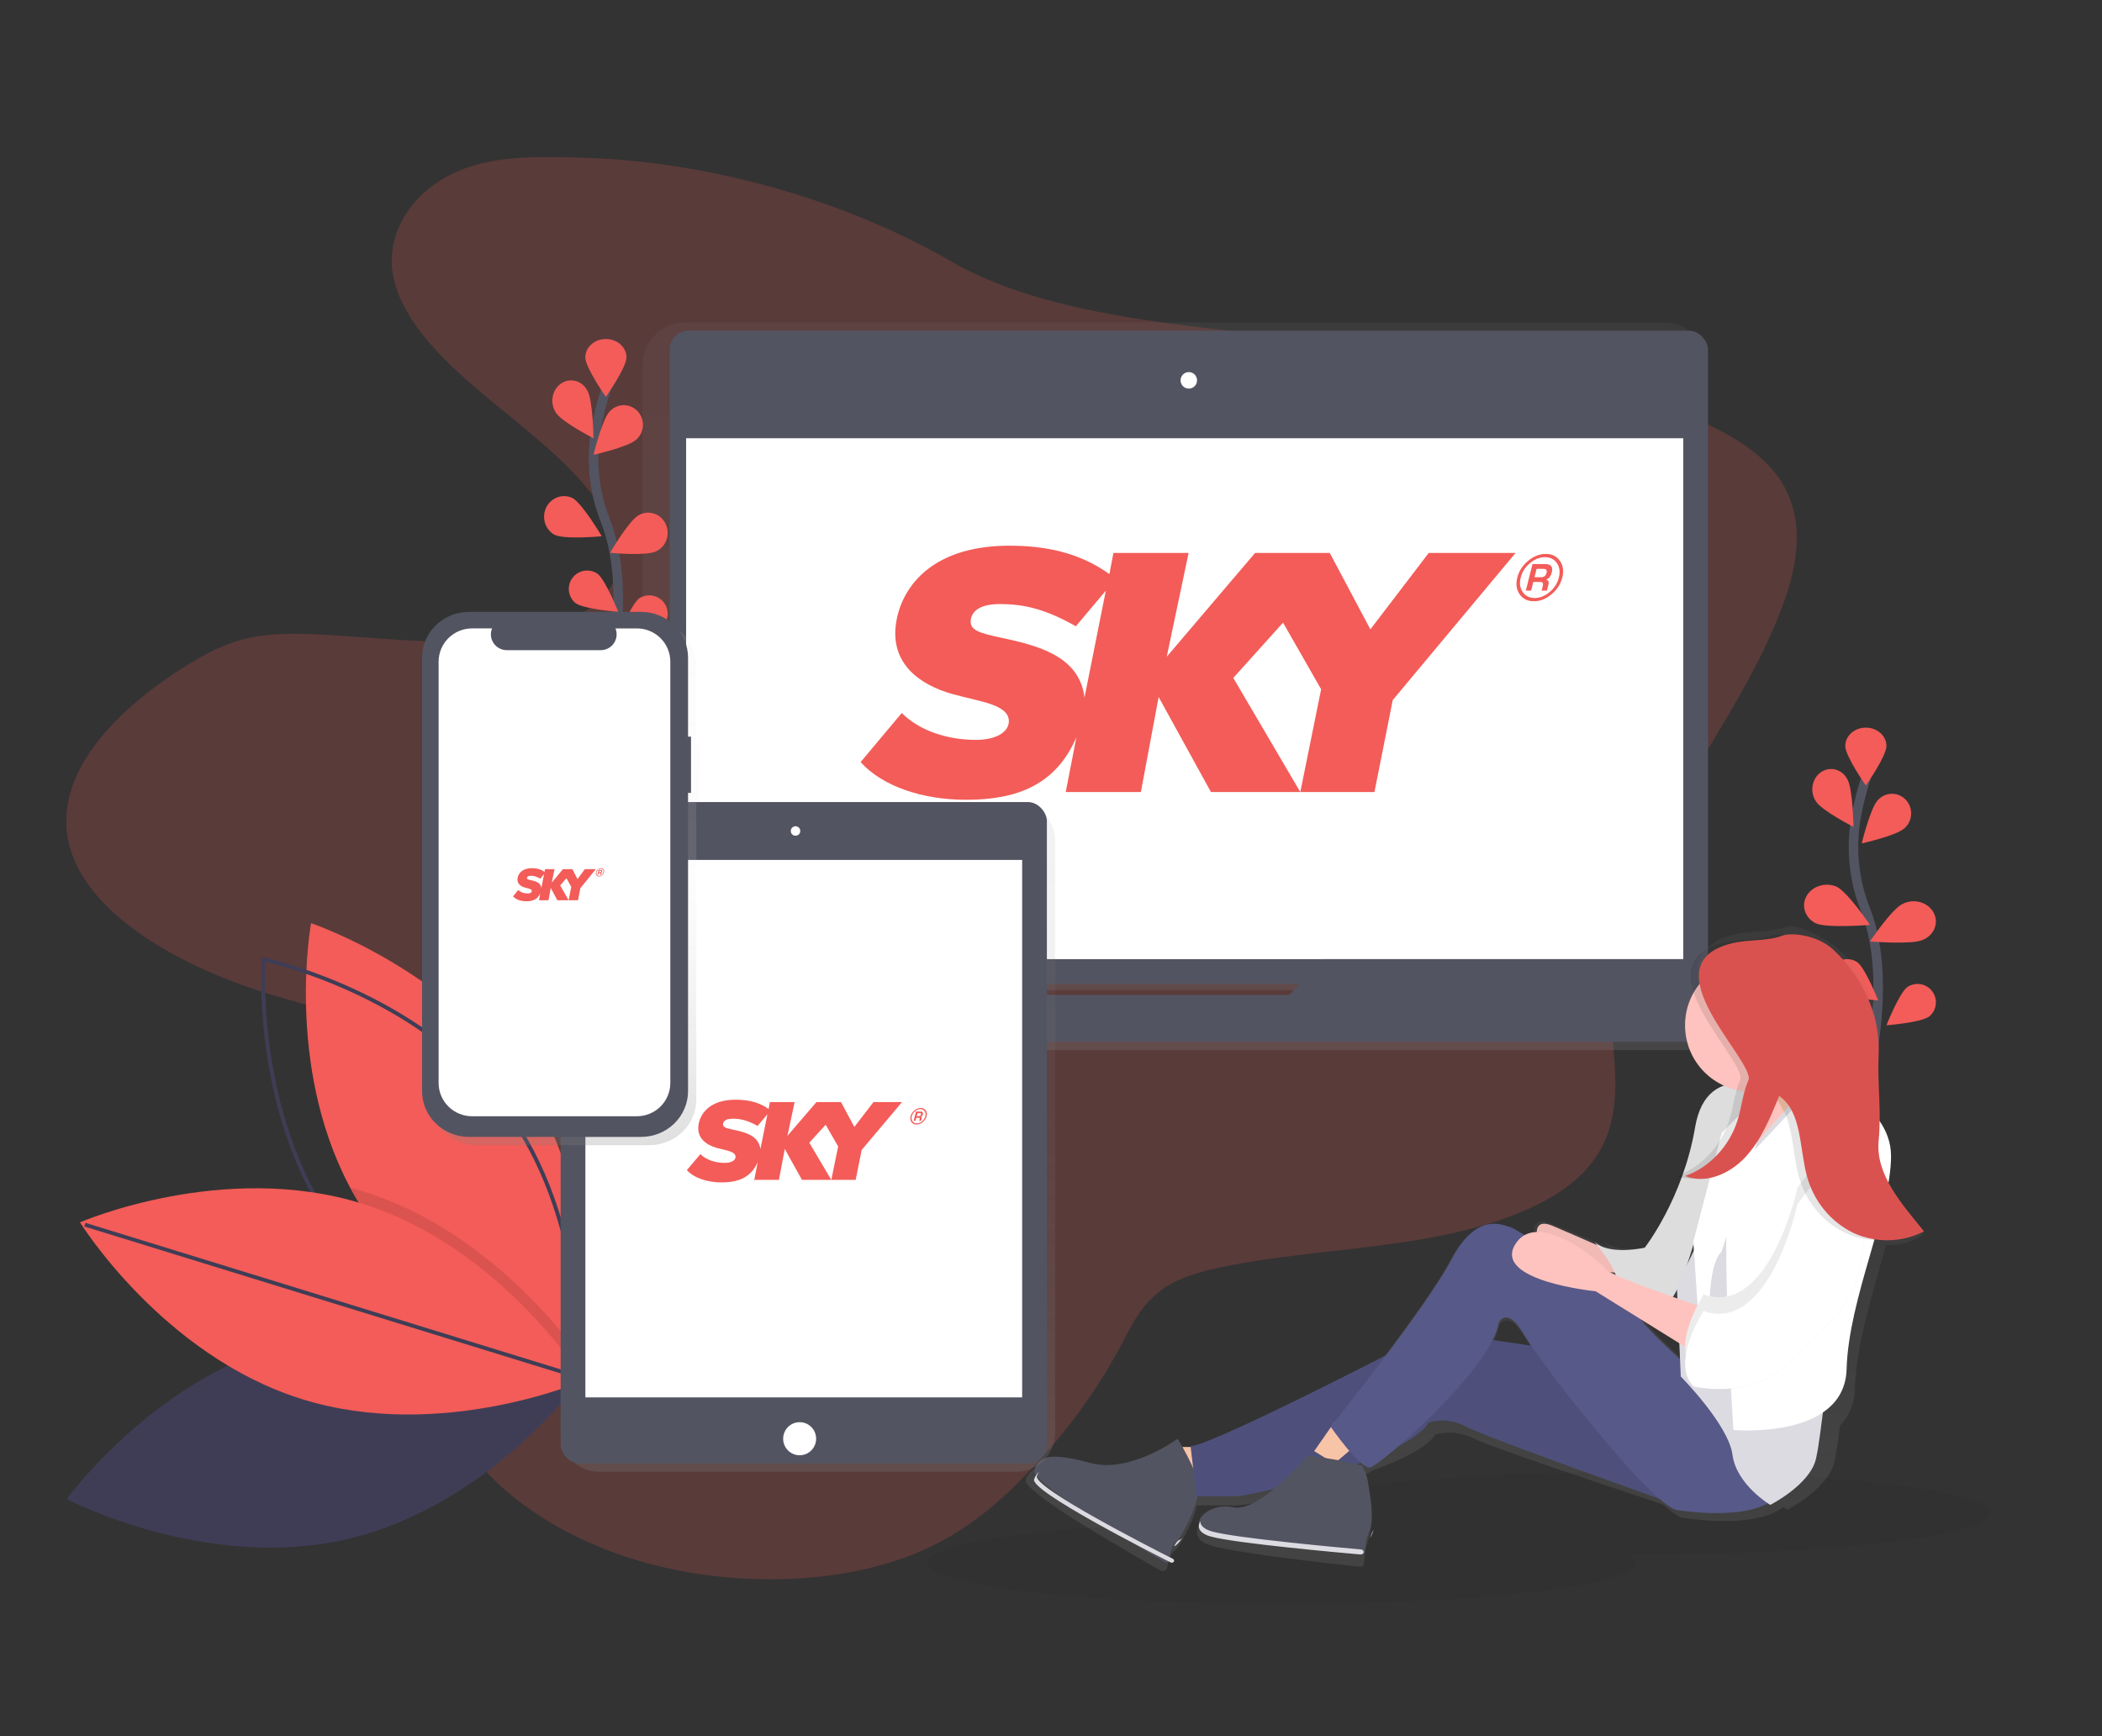 <svg xmlns="http://www.w3.org/2000/svg" width="443" height="366" viewBox="0 0 443 366">
    <rect x="0" y="0" width="443" height="366" fill="#333333" stroke="none"/>
    <defs>
        <linearGradient id="m11yv4i43a" x1="50%" x2="50%" y1="100.005%" y2="-.003%">
            <stop offset="0%" stop-color="gray" stop-opacity=".25"/>
            <stop offset="54%" stop-color="gray" stop-opacity=".12"/>
            <stop offset="100%" stop-color="gray" stop-opacity=".1"/>
        </linearGradient>
        <linearGradient id="aqb1oqpeqb" x1="50.002%" x2="50.002%" y1="100.027%" y2="-.002%">
            <stop offset="0%" stop-color="gray" stop-opacity=".25"/>
            <stop offset="54%" stop-color="gray" stop-opacity=".12"/>
            <stop offset="100%" stop-color="gray" stop-opacity=".1"/>
        </linearGradient>
        <linearGradient id="4mllieprjc" x1="49.998%" x2="49.998%" y1="100.012%" y2="0%">
            <stop offset="0%" stop-color="gray" stop-opacity=".25"/>
            <stop offset="54%" stop-color="gray" stop-opacity=".12"/>
            <stop offset="100%" stop-color="gray" stop-opacity=".1"/>
        </linearGradient>
        <linearGradient id="blxpyi7mdd" x1="42.505%" x2="42.505%" y1="100%" y2="0%">
            <stop offset="0%" stop-color="gray" stop-opacity=".25"/>
            <stop offset="50.005%" stop-color="#E8E8E8" stop-opacity=".12"/>
            <stop offset="100%" stop-color="#DFDFDF" stop-opacity=".1"/>
        </linearGradient>
    </defs>
    <g fill="none" fill-rule="evenodd">
        <g>
            <g>
                <g>
                    <path fill="#F35C58" fill-rule="nonzero" d="M118.028 33.152c-5.54-.124-11.219 0-16.415 1.254-14.14 3.414-20.843 14.588-18.664 24.243 2.18 9.655 11.143 18.068 20.444 25.756 9.3 7.689 19.378 15.29 24.479 24.481 2.543 4.588 3.732 9.726 1.148 14.308-3.987 7.061-16.01 11.006-27.552 11.827-11.541.821-23.131-.778-34.714-1.313-4.86-.222-9.858-.249-14.436.783-5.025 1.124-9.211 3.42-13.06 5.814-15.02 9.39-27.044 22.201-25.098 35.66 2.2 15.253 21.818 27.307 43.307 33.774 7.115 2.162 14.642 3.88 20.904 6.938 16.498 8.067 20.203 23.195 18.56 36.546-1.643 13.35-7.238 26.718-4.124 39.95 3.664 15.393 19.88 29.3 41.753 35.795 19.488 5.787 43.878 5.403 61.18-2.761 8.435-3.987 14.814-9.526 20.361-15.253 8.237-8.457 15.042-17.72 20.245-27.555 2.412-4.587 4.68-9.52 10.31-12.708 3.438-1.961 7.892-3.058 12.299-3.912 13.28-2.572 27.27-3.274 40.674-5.565 13.404-2.29 26.891-6.575 34.178-14.194 10.311-10.806 5.5-24.648 5.547-37.356.083-28.993 26.885-54.944 36.777-83.207 3.23-9.234 4.434-19.45-2.784-27.69-4.901-5.593-13.17-9.629-21.86-12.746-19.117-6.857-40.846-9.91-62.217-12.881-29.704-4.128-65.772-4.663-88.794-18.02-22.093-12.82-52.319-21.968-82.448-21.968z" opacity=".2" transform="translate(-736 -1150) translate(260 1150) translate(476)"/>
                    <g fill-rule="nonzero">
                        <path fill="#3F3D56" d="M41.372 96.082c-24.542 18.44-31.55 50.72-31.55 50.72s32.785 2.384 57.328-16.056c24.542-18.44 31.549-50.72 31.549-50.72s-32.785-2.384-57.327 16.056z" transform="translate(-736 -1150) translate(260 1150) translate(476) translate(13.953 189.971) scale(-1 1) rotate(50 0 -2.949)"/>
                        <path fill="#F35C58" d="M98.299 104.75s-.357-.2-1.002-.6c-.515-.32-1.22-.765-2.074-1.335-7.631-5.079-27.394-20.026-35.445-43.16-10.074-28.966 2.03-59.796 2.03-59.796s26.138 14.825 37.176 41.57c.481 1.152.926 2.327 1.344 3.525 8.766 25.203.741 51.817-1.49 58.305-.336.972-.54 1.491-.54 1.491z" transform="translate(-736 -1150) translate(260 1150) translate(476) translate(13.953 189.971) scale(-1 1) rotate(50 0 -119.37)"/>
                        <path fill="#3F3D56" d="M87.633 111.27l-.38-.273c-.273-.194-27.243-19.747-34.173-49.384-6.93-29.638 8.631-58.875 8.79-59.167l.221-.41.38.273c.273.194 27.243 19.747 34.173 49.384 6.93 29.638-8.631 58.875-8.79 59.167l-.221.41zM62.375 3.25c-1.87 3.682-14.904 30.775-8.495 58.18 6.407 27.406 30.153 46.125 33.47 48.626 1.87-3.682 14.903-30.775 8.494-58.181-6.408-27.406-30.153-46.124-33.47-48.626z" transform="translate(-736 -1150) translate(260 1150) translate(476) translate(13.953 189.971) scale(-1 1) rotate(50 0 -103.889)"/>
                        <path fill="#000" d="M85.562 109.953c-.573.35-1.073.646-1.484.887-.905.52-1.406.781-1.406.781s-.235-.746-.59-2.11c-1.96-7.468-7.555-33.498 2.026-57.453.503-1.255 1.037-2.483 1.601-3.684.463 1.147.892 2.318 1.294 3.511 8.436 25.102.708 51.607-1.441 58.068z" opacity=".1" transform="translate(-736 -1150) translate(260 1150) translate(476) translate(13.953 189.971) scale(-1 1) rotate(50 0 -101.779)"/>
                        <path fill="#F35C58" d="M75.938 92.619c-11.813 28.394-41.292 43.132-41.292 43.132s-10.326-31.298 1.487-59.693c11.813-28.394 41.292-43.132 41.292-43.132s10.326 31.298-1.487 59.693z" transform="translate(-736 -1150) translate(260 1150) translate(476) translate(13.953 189.971) scale(-1 1) rotate(50 0 -35.83)"/>
                        <path fill="#3F3D56" d="M1.515 83.768L110.732 83.954 110.734 84.762 1.516 84.576z" transform="translate(-736 -1150) translate(260 1150) translate(476) translate(13.953 189.971) scale(-1 1) rotate(-17.242 0 454.445)"/>
                    </g>
                    <g fill-rule="nonzero" transform="translate(-736 -1150) translate(260 1150) translate(476) translate(106.39 67.971)">
                        <path fill="url(#m11yv4i43a)" d="M279 135.724h-26.658c.613-1.246.932-2.62.93-4.013V9.021c0-4.982-3.997-9.021-8.927-9.021H37.962c-2.368 0-4.64.949-6.315 2.64-1.674 1.692-2.615 3.987-2.615 6.38v122.695c-.003 1.393.316 2.767.93 4.014h-27.6c-1.305 0-2.362 1.068-2.362 2.386v1.925c.007 7.365 5.917 13.331 13.204 13.331h254.953c7.292 0 13.204-5.974 13.204-13.344v-1.925c-.004-1.314-1.06-2.378-2.361-2.378zm-164.284 7.633l-2.274-2.621h56.735l-2.531 2.625-51.93-.004z"/>
                        <rect width="218.836" height="137.686" x="34.736" y="1.743" fill="#535461" rx="4"/>
                        <path fill="#FFF" d="M38.21 24.4H248.362V134.2H38.21z"/>
                        <ellipse cx="144.154" cy="12.2" fill="#FFF" rx="1.737" ry="1.743"/>
                        <path fill="#535461" d="M172.524 134.2l-7.23 7.537h-50.967l-6.53-7.537H4.053c-1.28 0-2.317 1.055-2.317 2.355v1.898c0 7.277 5.802 13.176 12.96 13.176h250.23c7.158 0 12.96-5.9 12.96-13.176v-1.898c0-1.3-1.037-2.355-2.317-2.355H172.524z"/>
                    </g>
                    <g>
                        <path stroke="#535461" stroke-width="2" d="M13.994 71.457s-4.665-19.105.876-33.175c2.359-5.88 3.072-12.527 2.033-18.939-.513-3.037-1.256-6.012-2.22-8.886" transform="translate(-736 -1150) translate(260 1150) translate(476) matrix(-1 0 0 1 407.994 153.371)"/>
                        <path fill="#F35C58" fill-rule="nonzero" d="M19.105 3.872c0 2.137-4.342 8.328-4.342 8.328S10.42 6.005 10.42 3.872C10.42 1.733 12.365 0 14.763 0c2.398 0 4.342 1.733 4.342 3.872zM25.315 15.497c-1.187 1.986-7.947 5.417-7.947 5.417s.123-8.09 1.31-10.076c.735-1.363 2.102-2.178 3.558-2.12 1.456.056 2.766.975 3.41 2.392.643 1.416.516 3.102-.331 4.387zM25.322 41.245c-2.377 1.077-11.428.334-11.428.334s4.719-7.001 7.09-8.079c2.352-.957 5.125-.075 6.287 2.002 1.163 2.077.303 4.611-1.95 5.747v-.004zM21.157 55.67c-1.72 1.271-9 1.844-9 1.844s2.68-6.792 4.4-8.063c1.718-1.146 4.034-.742 5.262.919 1.228 1.66.937 3.993-.662 5.3zM6.576 21.165c1.618 1.587 9.055 3.235 9.055 3.235s-1.824-7.564-3.425-9.15c-1.02-1.111-2.554-1.56-3.993-1.168-1.44.393-2.552 1.562-2.895 3.044-.342 1.482.142 3.035 1.258 4.043v-.004zM2.762 44.741c2.315 1.057 11.132.328 11.132.328s-4.596-6.87-6.906-7.926c-1.506-.765-3.353-.719-4.81.12-1.456.84-2.288 2.337-2.166 3.9.122 1.562 1.178 2.938 2.75 3.583v-.005zM1.421 60.9c1.72 1.27 9 1.843 9 1.843s-2.68-6.793-4.4-8.063c-1.718-1.146-4.033-.742-5.262.918-1.228 1.661-.937 3.994.662 5.301z" transform="translate(-736 -1150) translate(260 1150) translate(476) matrix(-1 0 0 1 407.994 153.371)"/>
                    </g>
                    <g>
                        <path stroke="#535461" stroke-width="2" d="M12.257 71.457s-4.665-19.105.876-33.175c2.359-5.88 3.072-12.527 2.033-18.939-.513-3.037-1.256-6.012-2.22-8.886" transform="translate(-736 -1150) translate(260 1150) translate(476) matrix(-1 0 0 1 140.717 71.457)"/>
                        <path fill="#F35C58" fill-rule="nonzero" d="M17.368 3.872c0 2.137-4.342 8.328-4.342 8.328S8.684 6.005 8.684 3.872C8.684 1.733 10.628 0 13.026 0c2.398 0 4.342 1.733 4.342 3.872zM23.578 15.497c-1.187 1.986-7.947 5.417-7.947 5.417s.123-8.09 1.31-10.076c.736-1.363 2.103-2.178 3.559-2.12 1.456.056 2.765.975 3.408 2.392.644 1.416.517 3.102-.33 4.387zM23.893 41.245c-2.079 1.077-9.999.334-9.999.334s4.129-7.001 6.204-8.079c2.058-.957 4.484-.075 5.501 2.002 1.018 2.077.265 4.611-1.706 5.747v-.004zM19.42 55.67c-1.72 1.271-9 1.844-9 1.844s2.68-6.792 4.4-8.063c1.718-1.146 4.034-.742 5.262.919 1.229 1.66.937 3.993-.662 5.3zM6.576 21.165c1.618 1.587 9.055 3.235 9.055 3.235s-1.824-7.564-3.425-9.15c-1.02-1.111-2.554-1.56-3.993-1.168-1.44.393-2.552 1.562-2.895 3.044-.342 1.482.142 3.035 1.258 4.043v-.004zM2.417 44.741c2.025 1.057 9.74.328 9.74.328s-4.021-6.87-6.043-7.926c-1.317-.765-2.933-.719-4.208.12-1.274.84-2.002 2.337-1.896 3.9.107 1.562 1.03 2.938 2.407 3.583v-.005zM1.421 60.9c1.72 1.27 9 1.843 9 1.843s-2.68-6.793-4.4-8.063c-1.718-1.146-4.033-.742-5.262.918-1.228 1.661-.937 3.994.662 5.301z" transform="translate(-736 -1150) translate(260 1150) translate(476) matrix(-1 0 0 1 140.717 71.457)"/>
                    </g>
                    <g fill-rule="nonzero" transform="translate(-736 -1150) translate(260 1150) translate(476) translate(195.339 195.2)">
                        <path fill="url(#aqb1oqpeqb)" d="M210.152 64.791c-4.609-5.74-10.192-12.335-9.41-19.972.633-6.185-.882-11.904-.583-18.11.417-8.817-1.307-15.72-7.494-21.37-3.615-3.303-9.656-5.898-11.455-5.235-3.564 1.308-7.453.808-11.121 1.71-2.786.666-4.639 1.71-5.788 2.991-2.311 2.137-2.348 5.13-1.295 8.313-1.86 3.496-2.185 7.637-.896 11.393 1.289 3.756 4.07 6.774 7.654 8.302-2.57 1.103-4.789 3.641-5.655 8.796-.602 3.54-1.512 7.017-2.719 10.39-.542.26-1.098.49-1.665.688.125.051.254.086.379.133-.27.106-.537.213-.833.307.492.198 1.001.35 1.52.453-3.331 8.638-7.495 13.99-7.495 13.99s-7.765 1.76-10.784-1.322c0 0 .491.59 1.157 1.475-2.952-1.257-7.798-3.308-11.941-4.996-3.007-1.227-3.777 0-3.748 1.71-.733.094-1.441.338-2.082.717-.888-.586-1.819-1.1-2.785-1.538-1.724-.428-7.333-3.522-12.941 7.039-3.265 6.142-11.634 17.352-18.067 25.644-12.512 5.907-28.8 13.386-34.855 15.267h-3.88c-.508-.855-.862-1.394-.862-1.394l-.3.206-.13-.206s-7.619 5.416-15.355 5.458c-1.1-.015-2.196-.158-3.265-.427-3.555-.919-6.062-1.33-7.852-1.282-2.12-.039-3.331.478-4.064 1.453-.099.128-.19.262-.271.402-.082.138-.157.28-.225.427-.066.154-.133.316-.191.483-.05.301.04.609.241.833.104.15.217.293.337.428l.217.24c.974 1.034 2.748 2.405 4.955 3.936.637.427 1.311.897 2.015 1.363l1.337.855 1.195.765.479.303.532.334.954.594.566.35 1.07.654.866.526c2.266 1.372 4.522 2.701 6.558 3.88l1.424.873.138.076.916.526 1.582.902 1.087.615.508.287.545.308.108.06.95.53c.395.068.8-.045 1.107-.308.275-1.197.946-3.761 1.666-3.958.72-.197 3.839-5.791 4.717-9.535h8.42c1.658-.146 3.305-.406 4.93-.778-2.174 1.59-4.327 2.59-6 2.162-3.54-.901-6.892 1.312-7.229 3.497 0 .047-.029.09-.041.136-.013.047-.021.09-.03.133-.008.043-.025.107-.033.162-.008.056 0 .09 0 .137V128.162c0 .043.025.115.042.175.016.06 0 .077.029.111.026.077.057.153.091.227l.021.055c.047.094.1.184.159.27l.066.09c.042.06.088.119.138.174l.095.099c.05.051.104.102.159.154l.116.098.188.141.137.094.225.137.15.081.283.137.141.064c.15.064.308.124.48.18.27.09.59.183.953.277l.362.09.529.124.279.064c.36.08.744.16 1.149.24l.562.106.458.086 1.053.188c.658.115 1.345.23 2.082.342l1.816.282 2.365.346.524.073.833.12 1.22.166.833.111 2.16.282.675.086 1.362.17c1.79.223 3.523.428 5.117.612l1.845.213.933.107.416.043 1.116.124.62.068.766.082 1.079.115h.116l.692.073c.175.019.35-.038.482-.158s.21-.29.213-.47v-.073c.063-.1.098-.215.1-.334.018-1.054.148-2.103.387-3.128.046-.175.1-.355.158-.534l.067-.206c.075-.218.15-.427.237-.662.063-.16.117-.322.163-.487 0-.052.029-.103.045-.158.017-.056.042-.176.059-.265.866-3.04-.18-8.707-.48-10.933-.095-.712-.254-1.413-.474-2.095.054.006.109.006.163 0 .447-.168.867-.403 1.249-.696 6.362-2.33 11.725-4.992 13.42-7.66 2.744-.743 5.659-.43 8.194.881 3.293 1.68 28.21 10.027 39.81 13.882 2.082 1.842 3.714 2.92 4.617 2.838 0 0 14.77 2.453 20.707-2.334.529.377.862.577.862.577s8.627-4.398 9.922-10.12c.416-1.855.795-4.59 1.183-7.617 2-2.07 3.126-4.866 3.13-7.783.271-9.608 3.898-20.583 6.588-30.345 3.264.265 4.526-.368 7.52-1.885l-.134-.175c.213-.128.4-.214.587-.308zm-49.461 14.39l-1.666-.568c.56-.765 1.04-1.587 1.437-2.453l.229 3.022zm-9.281 4.044l9.993 6.154.087 1.253c-.121.953-.093 1.92.084 2.863-4.406-4.017-9.56-8.894-10.168-10.274l.004.004zm-4.08-8.976c-1.092-.461-1.995-.88-2.615-1.226.832.06 1.623.11 2.315.15.136.347.237.708.3 1.076zm-26.765 10.032s1.723-3.958 5.608 2.64c.604 1.027 1.716 2.66 3.186 4.68l-11.31-1.55c1.333-2.12 2.228-4.09 2.516-5.766v-.004z"/>
                        <path fill="#000" fill-opacity=".05" d="M149.365 115.029c41.245 0 74.682 3.901 74.682 8.714 0 4.813-33.437 8.714-74.682 8.714-.502 0-1.002 0-1.5-.002.984.564 1.5 1.147 1.5 1.745 0 4.813-33.437 8.714-74.683 8.714C33.436 142.914 0 139.013 0 134.2c0-4.813 33.436-8.714 74.682-8.714l1.5.001c-.984-.563-1.5-1.146-1.5-1.744 0-4.813 33.437-8.714 74.683-8.714z"/>
                        <path fill="#FEC3BE" d="M145.273 69.038s-7.457-3.33-13.344-5.828c-5.887-2.497-2.355 5.828-2.355 5.828s9.812 2.913 9.812 3.33c0 .416 8.242.832 8.242.832l-2.355-4.162z"/>
                        <path fill="#000" d="M145.273 69.038s-7.457-3.33-13.344-5.828c-5.887-2.497-2.355 5.828-2.355 5.828s9.812 2.913 9.812 3.33c0 .416 8.242.832 8.242.832l-2.355-4.162z" opacity=".05"/>
                        <path fill="#F5F5F5" d="M178.89 35.105s-14.435-7.743-16.982 7.313c-2.547 15.056-10.614 25.38-10.614 25.38s-7.642 1.72-10.613-1.29c0 0 7.217 8.603 3.82 9.463 0 0 7.642 5.592 11.039 3.872 3.396-1.721 5.944-13.336 7.217-16.347 1.274-3.011 5.944-29.251 16.133-28.391z"/>
                        <path fill="#000" d="M178.89 35.105s-14.435-7.743-16.982 7.313c-2.547 15.056-10.614 25.38-10.614 25.38s-7.642 1.72-10.613-1.29c0 0 7.217 8.603 3.82 9.463 0 0 7.642 5.592 11.039 3.872 3.396-1.721 5.944-13.336 7.217-16.347 1.274-3.011 5.944-29.251 16.133-28.391z" opacity=".1"/>
                        <path fill="#F7C4A7" d="M171.943 28.874s8.336 10.508 8.733 19.265c.397 8.757 9.527-9.195 10.32-9.633.795-.438-7.938-15.324-8.732-20.14-.794-4.817-10.321 10.508-10.321 10.508z"/>
                        <path fill="#FEC3BE" d="M176.892 34.857L171.943 39.91 174.277 50.543 180.627 43.805 179.88 37.068z"/>
                        <path fill="#F7C4A7" d="M62.861 109.8L53.841 109.8 57.37 118.514 65.998 116.138z"/>
                        <path fill="#000" d="M52.835 108.057s-9.944 7.393-18.439 5.094c-8.495-2.3-10.803-1.44-11.793 1.528-.914 2.732 23.728 17.18 27.656 19.462.123.072.271.078.4.017.129-.06.223-.183.255-.33.267-1.211.914-3.81 1.607-4.01.902-.258 5.01-8.467 4.784-11.694-.225-3.226-4.47-10.067-4.47-10.067z" opacity=".1"/>
                        <path fill="#535461" d="M52.835 108.057s-9.944 7.393-18.439 5.094c-8.495-2.3-10.803-1.44-11.793 1.528-.914 2.732 23.728 17.18 27.656 19.462.123.072.271.078.4.017.129-.06.223-.183.255-.33.267-1.211.914-3.81 1.607-4.01.902-.258 5.01-8.467 4.784-11.694-.225-3.226-4.47-10.067-4.47-10.067z"/>
                        <path fill="#575988" d="M134.627 89.517L106.604 85.4s-45.59 23.79-51.026 24.247l1.254 10.523h8.365c3.346 0 35.97-7.778 40.57-15.555 2.662-.774 5.491-.448 7.947.915 4.183 2.287 44.335 16.47 44.335 16.47l-23.422-32.483z"/>
                        <path fill="#000" d="M134.627 89.517L106.604 85.4s-45.59 23.79-51.026 24.247l1.254 10.523h8.365c3.346 0 35.97-7.778 40.57-15.555 2.662-.774 5.491-.448 7.947.915 4.183 2.287 44.335 16.47 44.335 16.47l-23.422-32.483z" opacity=".1"/>
                        <path fill="#F7C4A7" d="M85.875 104.571L81.629 110.671 85.875 113.286 92.05 108.057z"/>
                        <path fill="#575988" d="M166.35 98.24s-14.999-13.227-16.036-15.626c-1.038-2.399-25.629-18.707-27.295-19.136-1.667-.43-7.084-3.433-12.5 6.867-5.417 10.3-25.416 35.19-25.416 35.19s6.25 9.012 8.333 8.583c2.083-.43 25.416-20.6 27.083-30.47 0 0 1.666-3.862 5.416 2.575 3.75 6.437 27.916 37.336 32.5 36.907 0 0 17.915 3.004 21.665-4.291 3.75-7.296-13.75-20.6-13.75-20.6z"/>
                        <path fill="#DDDBE2" d="M173.344 37.234s-5.238 2.325-5.657 12.05c-.42 9.723-9.638 26.211-9.638 26.211l.838 19.448s10.057 10.146 10.895 16.488c.838 6.341 7.962 10.569 7.962 10.569s8.38-4.228 9.638-9.724c1.257-5.496 2.095-19.025 4.19-24.098 2.096-5.073.838-36.781.838-36.781l-6.285-10.992-3.353-3.805-8.8 10.147s-4.819-6.553-.628-9.513z"/>
                        <path fill="#000" d="M165.166 87.594s-1.214-15.61 2.43-19.078l7.288-22.112s2.632-10.623 2.227-11.49c-.405-.867-9.515 8.455-9.515 8.455l-6.074 22.98 1.62 24.28 2.024-3.035z" opacity=".1"/>
                        <path fill="#FFF" d="M165.12 87.605s-1.2-15.548 2.4-19.004l7.195-22.027s2.799-10.798 2.4-11.661c-.4-.864-9.596 8.638-9.596 8.638l-5.997 22.89 1.6 24.188 1.998-3.024z"/>
                        <path fill="#FEC3BE" d="M164.996 80.817s-20.732-6.826-21.976-8.532c-1.244-1.707-14.513-12.798-19.074-5.12-4.56 7.68 17 9.812 17 9.812l21.977 13.652 2.073-9.812z"/>
                        <path fill="#000" d="M86.71 112.589l-6.35-1.046s-10.402 12.212-15.822 10.973c-5.42-1.24-10.406 4.106-4.681 5.82 5.17 1.55 27.502 3.717 31.754 4.118.174.017.348-.034.479-.14.131-.107.208-.258.212-.418.033-1.52.367-3.022.987-4.433 1.146-2.576 0-8.11-.318-10.225-.175-1.24-.598-2.44-1.248-3.54l-5.012-1.109z" opacity=".1"/>
                        <path fill="#535461" d="M86.733 112.589l-6.358-1.046s-10.413 12.21-15.83 10.975c-5.417-1.235-10.418 4.105-4.687 5.82 5.176 1.548 27.532 3.715 31.79 4.116.174.017.347-.034.479-.14.131-.106.208-.258.212-.418.02-1.517.343-3.017.95-4.428 1.146-2.575 0-8.108-.319-10.224-.175-1.24-.599-2.44-1.25-3.538l-4.987-1.117z"/>
                        <ellipse cx="173.68" cy="20.914" fill="#000" opacity=".1" rx="13.894" ry="13.943"/>
                        <ellipse cx="173.68" cy="20.914" fill="#FEC3BE" rx="13.894" ry="13.943"/>
                        <path fill="#FFF" d="M187.02 31.371s16.185 5.56 16.185 17.106c0 11.546-8.944 29.935-9.37 44.902-.426 14.968-23.851 12.83-23.851 12.83s-3.408-50.462 0-54.31c3.407-3.85 18.74-18.817 17.036-20.528z"/>
                        <path fill="#000" d="M183.49 58.625s-5.896 27.379-19.793 22.521c0 0-7.16 11.04-2.106 15.898 0 0 12.213 3.09 20.214-5.3 8.002-8.39 13.898-11.48 15.161-21.637 1.264-10.157 2.106-24.288-2.105-22.963-4.212 1.325-11.371 11.481-11.371 11.481z" opacity=".1"/>
                        <path fill="#ECECEC" d="M183.49 55.14s-5.896 27.378-19.793 22.52c0 0-7.16 11.04-2.106 15.898 0 0 12.213 3.091 20.214-5.3 8.002-8.39 13.898-11.48 15.161-21.637 1.264-10.157 2.106-24.288-2.105-22.963-4.212 1.325-11.371 11.482-11.371 11.482z"/>
                        <path fill="#FFF" d="M183.49 58.625s-5.896 27.379-19.793 22.521c0 0-7.16 11.04-2.106 15.898 0 0 12.213 3.09 20.214-5.3 8.002-8.39 13.898-11.48 15.161-21.637 1.264-10.157 2.106-24.288-2.105-22.963-4.212 1.325-11.371 11.481-11.371 11.481z"/>
                        <path fill="#DDDBE2" d="M94.134 127.229c0 .028-.025.062-.037.087-.288.535-.508 1.09-.657 1.655.1-.244.217-.494.351-.744.165-.322.28-.657.343-.998zM60.149 127.62c-1.756-.487-2.493-1.289-2.522-2.134-.725 1.177-.269 2.5 2.21 3.186 5.134 1.423 27.31 3.414 31.527 3.782.174.016.347-.032.477-.13s.206-.238.21-.386c.005-.275-.237-.509-.559-.539-4.627-.419-26.278-2.377-31.343-3.778zM23.191 115.881c.115-.296.261-.582.435-.852-.469.438-.819.973-1.022 1.56-.952 2.464 24.713 15.5 28.804 17.558.13.065.284.07.418.014.134-.056.232-.167.265-.3.05-.19-.045-.388-.23-.482-4.522-2.288-29.609-15.061-28.67-17.498zM53.287 129.37c-.407.104-.807.628-1.183 1.344l.123-.044c.338-.089.914-.739 1.614-1.699-.15.173-.34.31-.554.4z"/>
                        <path fill="#000" d="M171.395 32.463c-1.167 2.643-1.412 5.621-2.268 8.392-1.701 5.494-5.968 10.04-11.078 11.795 4.3 1.76 9.373-.39 12.696-3.96 3.323-3.57 5.272-8.32 7.138-12.943 4.826 3.332 4.238 10.988 5.86 16.95 1.409 5.248 4.964 9.611 9.746 11.961 4.77 2.198 10.247 2.084 14.927-.31-4.424-5.524-10.723-13.142-9.974-20.519.609-5.974-3.567-10.538-3.281-16.533.414-8.498-2.756-12.816-8.69-18.271-3.469-3.192 1.99-7.691-2.484-6.374-1.758.518-3.612-1.415-5.338-.778-3.418 1.275-7.151.782-10.669 1.632-18.283 4.41 5.12 25.1 3.415 28.958z" opacity=".1"/>
                        <path fill="#DA524F" d="M173.131 32.53c-1.167 2.638-1.41 5.61-2.267 8.376-1.701 5.483-5.968 10.02-11.079 11.772 4.3 1.755 9.374-.39 12.697-3.953 3.323-3.562 5.272-8.303 7.138-12.917 4.825 3.325 4.238 10.967 5.86 16.916 1.409 5.237 4.964 9.592 9.746 11.937 4.77 2.193 10.247 2.08 14.926-.31-4.423-5.512-10.308-11.843-9.559-19.205.608-5.962-.298-12.09 0-18.069.414-8.481-3.646-16.674-9.584-22.119-3.468-3.184-8.885-3.591-10.615-2.968-3.418 1.272-7.151.78-10.669 1.628-18.29 4.415 5.111 25.062 3.406 28.913z"/>
                    </g>
                    <g fill-rule="nonzero" transform="translate(-736 -1150) translate(260 1150) translate(476) translate(118.16 169.057)">
                        <path fill="url(#4mllieprjc)" d="M96.131 0H8.076C3.622-.005.006 3.681 0 8.235v124.702c.007 4.553 3.622 8.24 8.076 8.234h88.055c4.455.005 8.07-3.681 8.077-8.234V8.235C104.2 3.68 100.586-.005 96.13 0z"/>
                        <rect width="102.471" height="139.429" fill="#535461" rx="4"/>
                        <path fill="#FFF" d="M5.21 12.2H97.26V125.486H5.21z"/>
                        <circle cx="49.499" cy="6.1" r="1" fill="#FFF"/>
                        <ellipse cx="50.367" cy="134.2" fill="#FFF" rx="3.474" ry="3.486"/>
                    </g>
                    <path fill="#F35C58" d="M213.549 115.029c8.573.122 14.968 2.181 20.257 5.98l.855-4.463h15.84l-4.605 21.882 18.624-21.882h15.73l8.56 16.112 12.304-16.112h18.298l-25.894 31.026-3.852 19.376h-15.622l4.386-21.663-8.025-14.043-10.486 11.649 14.125 24.057H255.21l-11.025-20.03-3.746 20.03h-15.835l2.246-11.538c-4.28 9.905-12.304 13.172-23.218 13.172-9.196 0-17.645-2.827-22.247-7.937v-.022l8.658-10.33c3.744 3.701 9.523 5.66 15.621 5.66 4.28 0 6.848-1.631 6.955-3.81.107-3.7-6.206-4.245-11.984-5.876-6.527-1.852-13.481-6.315-11.663-15.677 1.37-7.076 7.512-15.311 23.025-15.561h1.55zm19.51 9.464l-6.314 7.511c-6.742-3.809-11.235-4.68-16.05-4.68-2.675 0-5.671.653-6.1 3.266-.321 2.284 1.82 2.829 6.314 3.81l1.016.218.676.15c7.656 1.715 14.966 4.248 15.961 12.258l4.497-22.533zm92.722-7.737c1.302 0 2.293.487 2.974 1.461.68.974.849 2.15.503 3.524-.346 1.375-1.105 2.55-2.276 3.527-1.171.977-2.407 1.465-3.709 1.465-1.315 0-2.314-.487-2.998-1.461-.682-.974-.85-2.151-.504-3.53.346-1.376 1.106-2.55 2.278-3.525 1.173-.974 2.418-1.46 3.732-1.46zm-.18.688c-1.11 0-2.163.419-3.161 1.257-.998.838-1.646 1.851-1.946 3.04-.298 1.189-.16 2.204.416 3.044.576.84 1.42 1.26 2.53 1.26 1.11 0 2.161-.42 3.155-1.26.994-.84 1.64-1.855 1.94-3.044.297-1.184.16-2.196-.411-3.037-.571-.84-1.412-1.26-2.523-1.26zm.084 1.46c1.196 0 1.65.579 1.359 1.734-.211.84-.61 1.344-1.199 1.511.473.13.633.495.483 1.096l-.312 1.24h-1.12l.26-1.032c.132-.526-.062-.788-.58-.788h-1.427l-.457 1.82h-1.12l1.403-5.58h2.71zm-.348 1.004h-1.494l-.442 1.754h1.427c.591 0 .961-.296 1.11-.888.145-.577-.055-.866-.6-.866zM155.326 231.8c2.817.04 4.918.71 6.656 1.947l.28-1.453h5.205l-1.513 7.121 6.118-7.121h5.168l2.813 5.243 4.042-5.243h6.011L181.6 242.39l-1.266 6.306h-5.132l1.441-7.05-2.636-4.57-3.445 3.79 4.64 7.83h-6.187l-3.622-6.519-1.23 6.519h-5.203l.738-3.755c-1.407 3.223-4.043 4.287-7.628 4.287-3.021 0-5.797-.92-7.31-2.584v-.007l2.845-3.362c1.23 1.205 3.129 1.843 5.132 1.843 1.407 0 2.25-.531 2.285-1.24.036-1.205-2.038-1.382-3.937-1.913-2.144-.603-4.429-2.055-3.831-5.102.45-2.303 2.467-4.983 7.564-5.064h.51zm6.41 3.08l-2.074 2.445c-2.215-1.24-3.691-1.523-5.273-1.523-.879 0-1.863.212-2.004 1.062-.106.744.598.921 2.074 1.24 2.707.567 5.449 1.311 5.8 4.11l1.477-7.334zm32.308-1.337c.461 0 .813.17 1.054.51.242.34.301.751.179 1.232-.123.48-.392.89-.807 1.232-.416.34-.854.512-1.316.512-.466 0-.82-.17-1.063-.511-.242-.34-.301-.752-.179-1.233.123-.48.393-.891.808-1.232.416-.34.858-.51 1.324-.51zm-.064.24c-.394 0-.767.146-1.121.44-.354.292-.584.646-.69 1.061-.106.416-.057.77.147 1.064.205.293.504.44.897.44.394 0 .767-.147 1.12-.44.352-.294.581-.648.687-1.064.106-.413.057-.767-.145-1.06-.203-.294-.501-.44-.895-.44zm.03.51c.424 0 .585.202.481.606-.074.294-.216.47-.425.528.168.045.225.173.172.383l-.111.433h-.397l.092-.36c.047-.184-.022-.276-.206-.276h-.506l-.162.636h-.397l.498-1.95h.96zm-.124.35h-.53l-.156.614h.506c.21 0 .34-.103.393-.31.052-.202-.02-.303-.213-.303z" transform="translate(-736 -1150) translate(260 1150) translate(476)"/>
                    <g>
                        <path fill="url(#blxpyi7mdd)" fill-rule="nonzero" d="M58.427 28.043h-.624V11.384c0-2.557-1.044-5.01-2.901-6.817-1.857-1.808-4.376-2.824-7.003-2.824H11.647c-2.626 0-5.145 1.016-7.002 2.824-1.858 1.808-2.9 4.26-2.9 6.817v91.389c0 2.557 1.042 5.01 2.9 6.817 1.857 1.809 4.376 2.824 7.002 2.824H47.9c2.627 0 5.146-1.015 7.003-2.824 1.857-1.808 2.9-4.26 2.9-6.817V39.9h.625V28.043z" transform="translate(-736 -1150) translate(260 1150) translate(476) translate(88.949 128.971)"/>
                        <path fill="#535461" fill-rule="nonzero" d="M56.683 26.3h-.625V9.64c0-2.557-1.043-5.009-2.9-6.817C51.3 1.016 48.782 0 46.155 0H9.903C7.277 0 4.758 1.016 2.901 2.824 1.043 4.632 0 7.084 0 9.64v91.39c0 2.556 1.043 5.008 2.9 6.817 1.858 1.808 4.377 2.823 7.003 2.823h36.252c2.627 0 5.146-1.015 7.003-2.823 1.857-1.809 2.9-4.26 2.9-6.818V38.157h.625V26.3z" transform="translate(-736 -1150) translate(260 1150) translate(476) translate(88.949 128.971)"/>
                        <path fill="#FFF" fill-rule="nonzero" d="M40.76 3.486c.42 1.026.3 2.194-.322 3.114-.622.92-1.665 1.472-2.78 1.472H17.856c-1.116 0-2.158-.552-2.78-1.472-.623-.92-.743-2.088-.322-3.114H10.54c-1.87 0-3.664.738-4.986 2.052-1.323 1.314-2.066 3.097-2.066 4.955v88.814c0 1.858.743 3.64 2.066 4.955 1.322 1.314 3.116 2.052 4.986 2.052H45.27c1.87 0 3.664-.738 4.986-2.052 1.323-1.314 2.066-3.097 2.066-4.955V10.493c0-1.858-.743-3.64-2.066-4.955-1.322-1.314-3.116-2.052-4.986-2.052H40.76z" transform="translate(-736 -1150) translate(260 1150) translate(476) translate(88.949 128.971)"/>
                        <path fill="#F35C58" d="M23.25 54.029c1.082.016 1.89.284 2.559.778l.108-.58h2.001l-.581 2.848 2.353-2.849h1.988l1.081 2.097 1.555-2.097h2.312l-3.272 4.039-.487 2.522h-1.974l.554-2.82-1.014-1.828-1.324 1.517 1.784 3.131h-2.38L27.12 58.18l-.473 2.607h-2l.283-1.502C24.39 60.575 23.375 61 21.996 61c-1.162 0-2.23-.368-2.811-1.033v-.003l1.094-1.345c.473.482 1.203.737 1.974.737.54 0 .865-.212.879-.496.013-.482-.784-.553-1.514-.765-.825-.241-1.704-.822-1.474-2.04.173-.922.949-1.994 2.91-2.026h.195zm2.464 1.232l-.797.977c-.852-.495-1.42-.609-2.029-.609-.337 0-.716.085-.77.425-.04.298.23.369.798.496 1.04.227 2.095.525 2.23 1.644l.568-2.933zm12.009-1.232c.23 0 .406.085.527.255.12.17.15.375.09.615-.062.24-.197.446-.404.617-.208.17-.427.255-.658.255-.233 0-.41-.085-.532-.255-.12-.17-.15-.376-.089-.617.061-.24.196-.445.404-.615.208-.17.429-.255.662-.255zm-.032.12c-.197 0-.384.073-.56.22-.178.146-.293.323-.346.53-.053.208-.028.385.074.532.102.147.252.22.448.22.197 0 .384-.073.56-.22.176-.147.29-.324.344-.532.053-.206.028-.383-.073-.53-.101-.147-.25-.22-.447-.22zm.015.255c.212 0 .292.1.24.303-.037.146-.108.234-.212.264.084.022.112.086.086.191l-.056.217h-.198l.046-.18c.023-.092-.011-.138-.103-.138h-.253l-.081.318h-.198l.248-.975h.48zm-.062.175h-.265l-.078.307h.253c.105 0 .17-.052.196-.156.026-.1-.01-.15-.106-.15z" transform="translate(-736 -1150) translate(260 1150) translate(476) translate(88.949 128.971)"/>
                    </g>
                </g>
            </g>
        </g>
    </g>
</svg>
